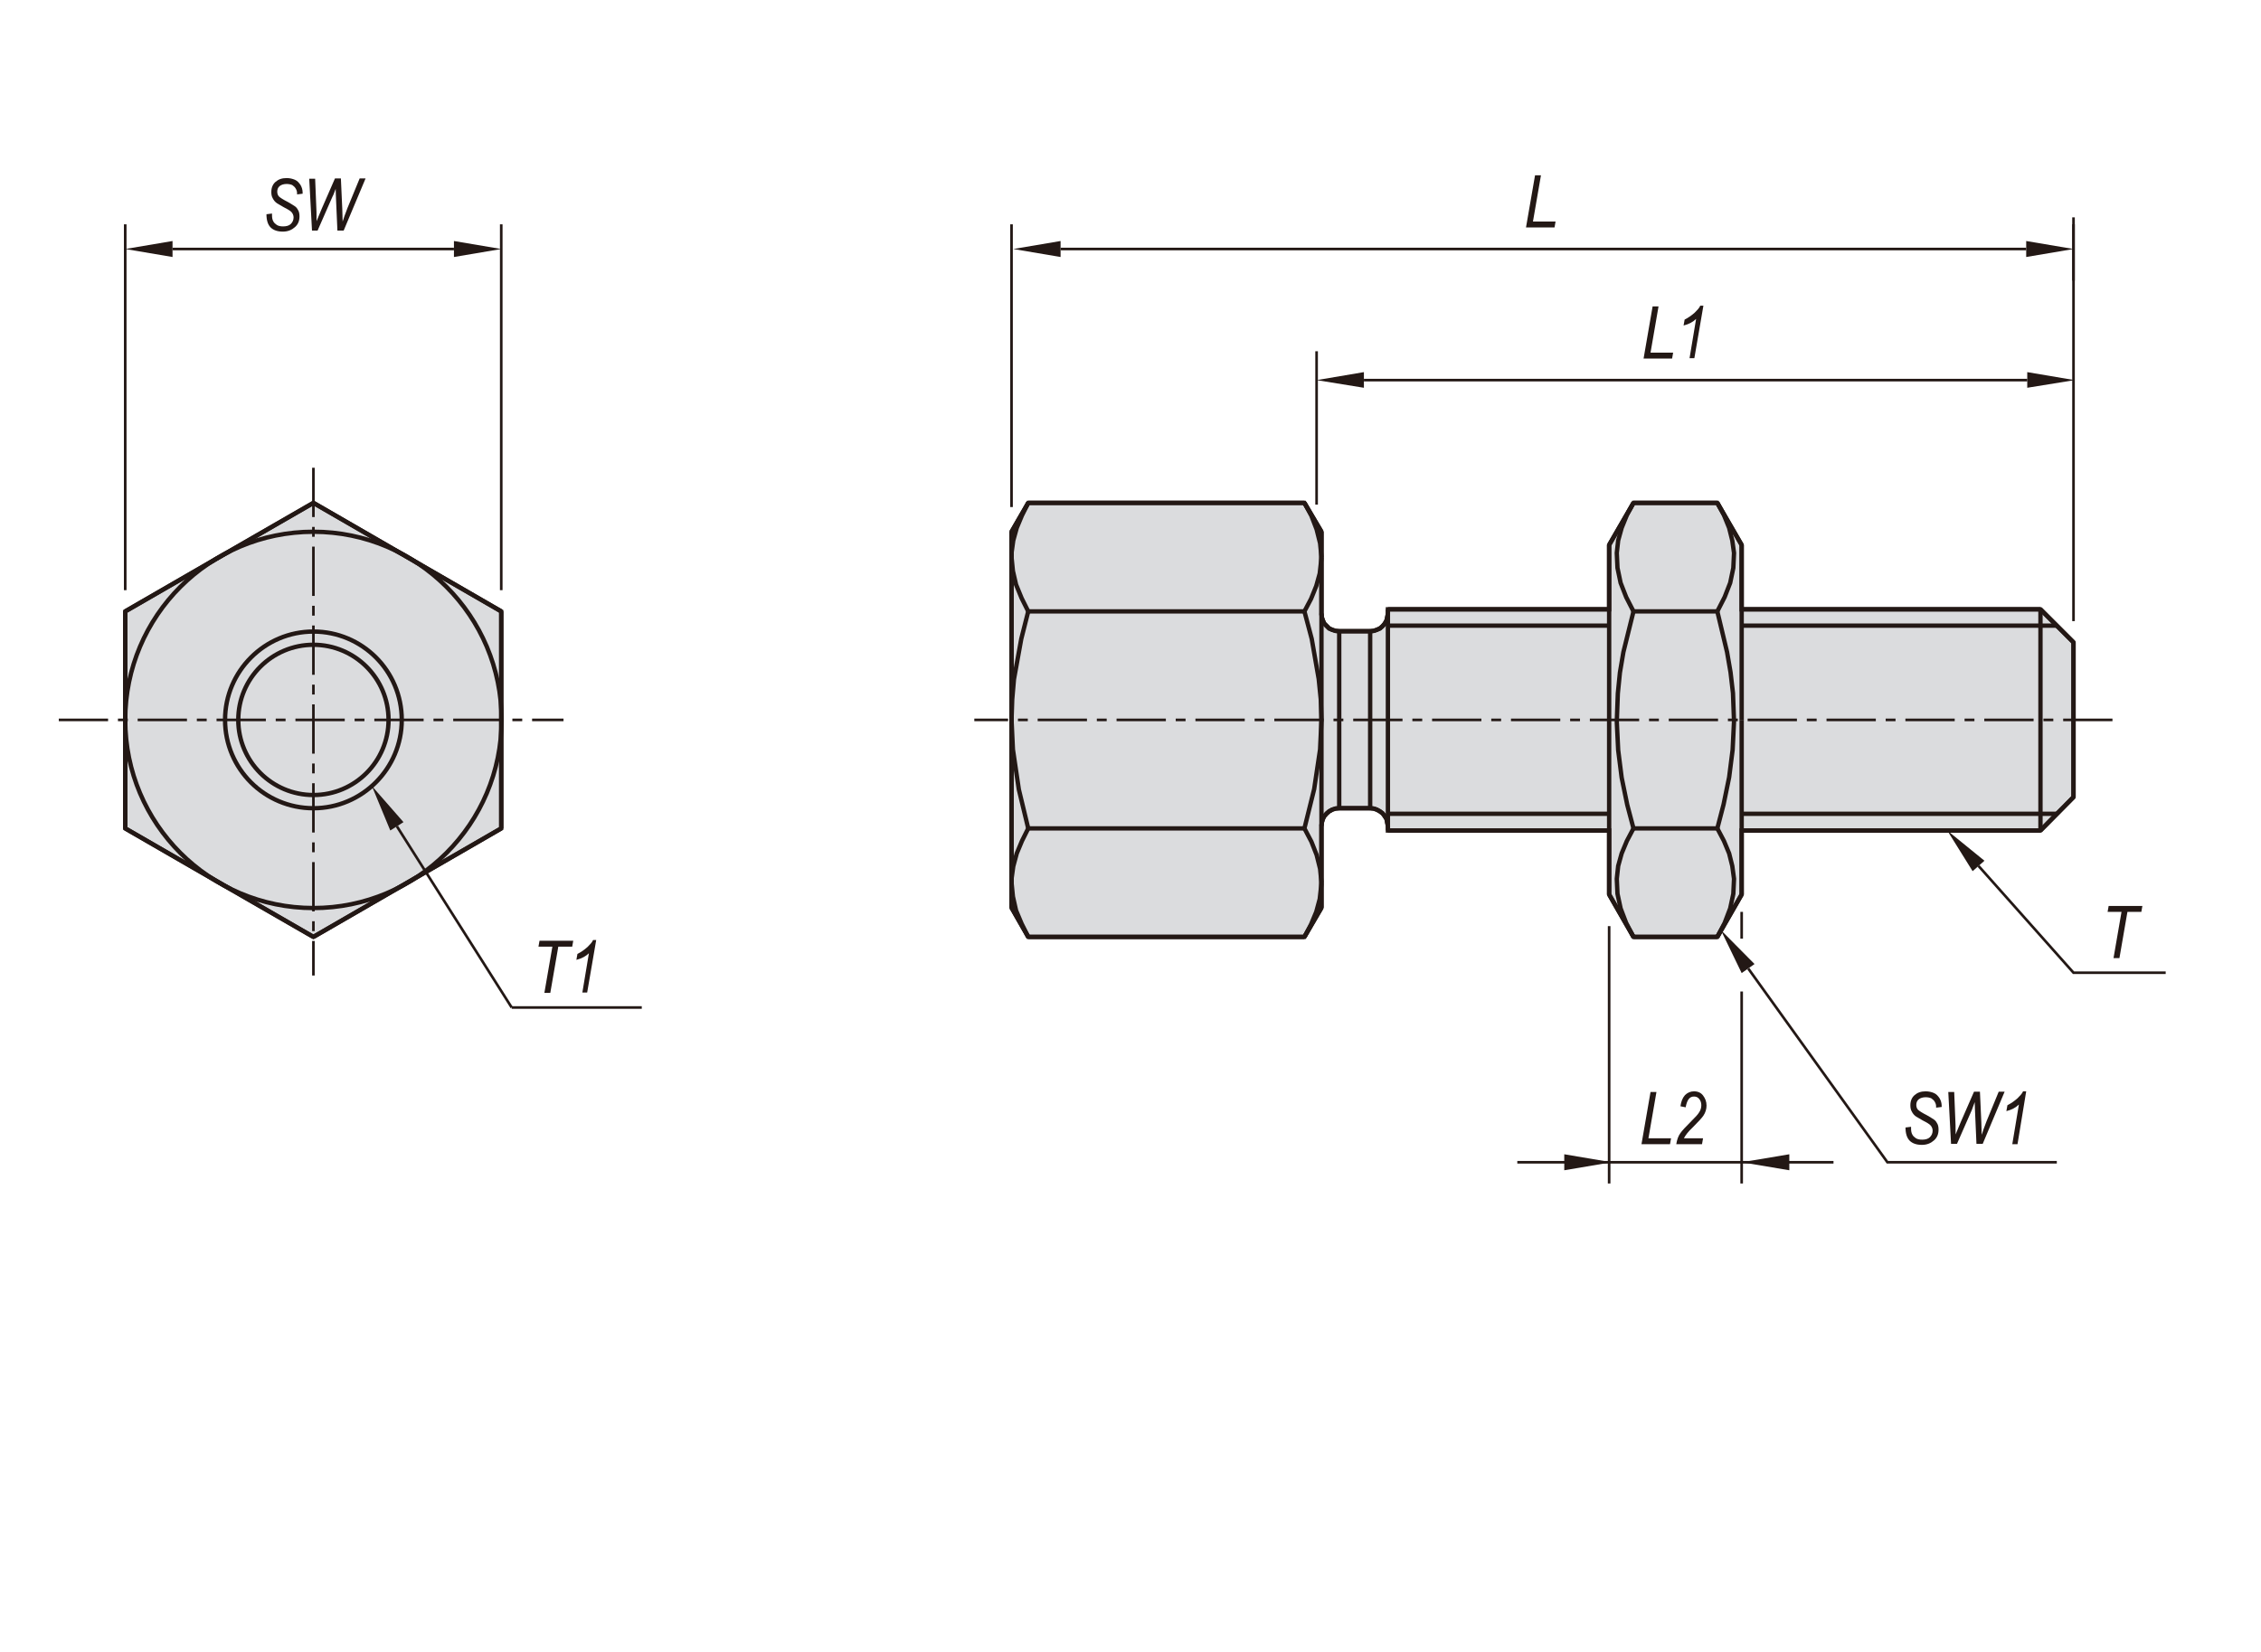 <?xml version="1.0" encoding="utf-8"?>
<!-- Generator: Adobe Illustrator 16.0.3, SVG Export Plug-In . SVG Version: 6.00 Build 0)  -->
<!DOCTYPE svg PUBLIC "-//W3C//DTD SVG 1.1//EN" "http://www.w3.org/Graphics/SVG/1.1/DTD/svg11.dtd">
<svg version="1.1" id="Layer_1" xmlns="http://www.w3.org/2000/svg" xmlns:xlink="http://www.w3.org/1999/xlink" x="0px" y="0px"
	 width="650px" height="475px" viewBox="0 0 650 475" enable-background="new 0 0 650 475" xml:space="preserve">
<polygon fill="#DBDCDE" points="144.1,238.2 144.1,175.8 90.1,144.6 36,175.8 36,238.2 90.1,269.4 "/>
<polygon fill="#231815" points="112.2,238.8 116,236.4 106.9,226 "/>
<polygon fill="#231815" points="49.6,69.3 49.6,73.9 36,71.6 "/>
<polygon fill="#DBDCDE" points="586.6,238.8 500.7,238.8 500.7,257.2 493.7,269.4 469.6,269.4 462.6,257.2 462.6,238.8 399,238.8 
	399,237.5 398.8,236.5 398.6,235.5 398.1,234.7 397.5,233.9 396.7,233.3 395.8,232.8 394.9,232.5 393.9,232.4 385,232.4 
	383.9,232.5 383,232.8 382.1,233.3 381.4,233.9 380.7,234.7 380.3,235.5 380,236.5 379.9,237.5 379.9,261 375,269.4 295.6,269.4 
	290.8,261 290.8,152.9 295.6,144.6 375,144.6 379.9,152.9 379.9,176.5 380,177.5 380.3,178.4 380.7,179.3 381.4,180 382.1,180.7 
	383,181.1 383.9,181.4 385,181.5 393.9,181.5 394.9,181.4 395.8,181.1 396.7,180.7 397.5,180 398.1,179.3 398.6,178.4 398.8,177.5 
	399,176.5 399,175.2 462.6,175.2 462.6,156.7 469.6,144.6 493.7,144.6 500.7,156.7 500.7,175.2 586.6,175.2 596.1,184.7 
	596.1,229.2 "/>
<polygon fill="#231815" points="130.5,69.3 130.5,73.9 144.1,71.6 "/>
<polygon fill="#231815" points="304.9,69.3 304.9,73.9 291.3,71.6 "/>
<polygon fill="#231815" points="500.7,279.8 504.4,277.2 494.7,267.4 "/>
<polygon fill="#231815" points="567.1,250.5 570.5,247.5 559.8,238.8 "/>
<polygon fill="#231815" points="582.5,69.3 582.5,73.9 596.1,71.6 "/>
<line fill="none" stroke="#231815" stroke-width="0.75" x1="500.7" y1="262.2" x2="500.7" y2="269.9"/>
<line fill="none" stroke="#231815" stroke-width="0.75" x1="462.6" y1="266.3" x2="462.6" y2="340.3"/>
<g>
	<line fill="none" stroke="#231815" stroke-width="1.25" x1="63" y1="160.2" x2="36" y2="175.8"/>
	<line fill="none" stroke="#231815" stroke-width="1.25" x1="36" y1="238.2" x2="63" y2="253.8"/>
	<circle fill="none" stroke="#231815" stroke-width="1.25" cx="90.1" cy="207" r="54.1"/>
	
		<line fill="none" stroke="#231815" stroke-width="0.75" stroke-dasharray="14.173,2.835,2.835,2.835" x1="16.9" y1="207" x2="162" y2="207"/>
	<polygon fill="none" stroke="#231815" stroke-width="1.25" points="144.1,238.2 144.1,175.8 90.1,144.6 36,175.8 36,238.2 
		90.1,269.4 	"/>
	<line fill="none" stroke="#231815" stroke-width="0.75" x1="36" y1="169.7" x2="36" y2="64.5"/>
	<line fill="none" stroke="#231815" stroke-width="1.25" x1="36" y1="207" x2="36" y2="238.2"/>
	<line fill="none" stroke="#231815" stroke-width="1.25" x1="36" y1="175.8" x2="36" y2="207"/>
	<line fill="none" stroke="#231815" stroke-width="0.75" x1="304.9" y1="71.6" x2="582.5" y2="71.6"/>
	<line fill="none" stroke="#231815" stroke-width="1.25" x1="462.6" y1="175.2" x2="399" y2="175.2"/>
	<line fill="none" stroke="#231815" stroke-width="1.25" x1="399" y1="179.9" x2="462.6" y2="179.9"/>
	<line fill="none" stroke="#231815" stroke-width="1.25" x1="399" y1="238.8" x2="462.6" y2="238.8"/>
	<line fill="none" stroke="#231815" stroke-width="1.25" x1="399" y1="234" x2="462.6" y2="234"/>
	
		<line fill="none" stroke="#231815" stroke-width="0.75" stroke-dasharray="14.173,2.835,2.835,2.835" x1="607.3" y1="207" x2="280.1" y2="207"/>
	<polygon fill="none" stroke="#231815" stroke-width="1.25" points="586.6,238.8 500.7,238.8 500.7,257.2 493.7,269.4 469.6,269.4 
		462.6,257.2 462.6,238.8 399,238.8 399,237.5 398.8,236.5 398.6,235.5 398.1,234.7 397.5,233.9 396.7,233.3 395.8,232.8 
		394.9,232.5 393.9,232.4 385,232.4 383.9,232.5 383,232.8 382.1,233.3 381.4,233.9 380.7,234.7 380.3,235.5 380,236.5 379.9,237.5 
		379.9,261 375,269.4 295.6,269.4 290.8,261 290.8,152.9 295.6,144.6 375,144.6 379.9,152.9 379.9,176.5 380,177.5 380.3,178.4 
		380.7,179.3 381.4,180 382.1,180.7 383,181.1 383.9,181.4 385,181.5 393.9,181.5 394.9,181.4 395.8,181.1 396.7,180.7 397.5,180 
		398.1,179.3 398.6,178.4 398.8,177.5 399,176.5 399,175.2 462.6,175.2 462.6,156.7 469.6,144.6 493.7,144.6 500.7,156.7 
		500.7,175.2 586.6,175.2 596.1,184.7 596.1,229.2 	"/>
	<line fill="none" stroke="#231815" stroke-width="0.75" x1="378.5" y1="145.1" x2="378.5" y2="101"/>
	<line fill="none" stroke="#231815" stroke-width="0.75" x1="290.8" y1="145.8" x2="290.8" y2="64.5"/>
	<line fill="none" stroke="#231815" stroke-width="0.75" x1="144.1" y1="169.7" x2="144.1" y2="64.5"/>
	<line fill="none" stroke="#231815" stroke-width="1.25" x1="144.1" y1="238.2" x2="144.1" y2="207"/>
	
		<line fill="none" stroke="#231815" stroke-width="0.75" stroke-dasharray="14.173,2.835,2.835,2.835" x1="90.1" y1="134.5" x2="90.1" y2="280.5"/>
	<line fill="none" stroke="#231815" stroke-width="1.25" x1="90.1" y1="269.4" x2="117.1" y2="253.8"/>
	<line fill="none" stroke="#231815" stroke-width="1.25" x1="63" y1="253.8" x2="90.1" y2="269.4"/>
	<line fill="none" stroke="#231815" stroke-width="0.75" x1="114.1" y1="237.6" x2="147.1" y2="289.7"/>
	<line fill="none" stroke="#231815" stroke-width="1.25" x1="117.1" y1="253.8" x2="144.1" y2="238.2"/>
	<line fill="none" stroke="#231815" stroke-width="1.25" x1="117.1" y1="160.2" x2="90.1" y2="144.6"/>
	<path fill="none" stroke="#231815" stroke-width="1.25" d="M115.5,207c0-14.1-11.4-25.4-25.4-25.4c-14,0-25.4,11.4-25.4,25.4
		c0,14.1,11.4,25.4,25.4,25.4C104.1,232.4,115.5,221,115.5,207z"/>
	<circle fill="none" stroke="#231815" stroke-width="1.25" cx="90.1" cy="207" r="21.6"/>
	<line fill="none" stroke="#231815" stroke-width="1.25" x1="90.1" y1="144.6" x2="63" y2="160.2"/>
	<line fill="none" stroke="#231815" stroke-width="1.25" x1="144.1" y1="207" x2="144.1" y2="175.8"/>
	<line fill="none" stroke="#231815" stroke-width="1.25" x1="144.1" y1="175.8" x2="117.1" y2="160.2"/>
	<polyline fill="none" stroke="#231815" stroke-width="1.25" points="379.9,207 379.5,215.5 377.8,226.9 375,238.2 	"/>
	<polyline fill="none" stroke="#231815" stroke-width="1.25" points="399,237.5 399,237.5 398.8,236.5 398.6,235.5 398.1,234.7 
		397.5,233.9 396.7,233.3 395.8,232.8 394.9,232.5 393.9,232.4 	"/>
	<line fill="none" stroke="#231815" stroke-width="1.25" x1="399" y1="207" x2="399" y2="238.8"/>
	<polyline fill="none" stroke="#231815" stroke-width="1.25" points="385,232.4 385,232.4 383.9,232.5 383,232.8 382.1,233.3 
		381.4,233.9 380.7,234.7 380.3,235.5 380,236.5 379.9,237.5 	"/>
	<line fill="none" stroke="#231815" stroke-width="1.25" x1="379.9" y1="253.8" x2="379.9" y2="207"/>
	<polyline fill="none" stroke="#231815" stroke-width="1.25" points="295.6,238.2 292.9,227 291.2,215.5 290.8,207 	"/>
	<line fill="none" stroke="#231815" stroke-width="1.25" x1="290.8" y1="253.8" x2="290.8" y2="207"/>
	<line fill="none" stroke="#231815" stroke-width="1.25" x1="295.6" y1="238.2" x2="375" y2="238.2"/>
	<line fill="none" stroke="#231815" stroke-width="1.25" x1="295.6" y1="269.4" x2="375" y2="269.4"/>
	<polyline fill="none" stroke="#231815" stroke-width="1.25" points="295.6,269.4 293.7,265.6 292.1,261.8 291.2,257.8 290.8,253.8 
			"/>
	<polyline fill="none" stroke="#231815" stroke-width="1.25" points="290.8,253.8 290.8,252.7 291.3,249.1 292.3,245.4 293.8,241.8 
		295.6,238.2 	"/>
	<line fill="none" stroke="#231815" stroke-width="1.25" x1="290.8" y1="261" x2="295.6" y2="269.4"/>
	<line fill="none" stroke="#231815" stroke-width="1.25" x1="290.8" y1="261" x2="290.8" y2="253.8"/>
	<polyline fill="none" stroke="#231815" stroke-width="1.25" points="379.9,253.8 379.8,254.9 379.4,258.5 378.4,262.2 376.9,265.8 
		375,269.4 	"/>
	<polyline fill="none" stroke="#231815" stroke-width="1.25" points="375,238.2 377,242 378.5,245.8 379.5,249.8 379.9,253.8 	"/>
	<line fill="none" stroke="#231815" stroke-width="1.25" x1="379.9" y1="261" x2="379.9" y2="253.8"/>
	<line fill="none" stroke="#231815" stroke-width="1.25" x1="375" y1="269.4" x2="379.9" y2="261"/>
	<line fill="none" stroke="#231815" stroke-width="1.25" x1="295.6" y1="144.6" x2="375" y2="144.6"/>
	<line fill="none" stroke="#231815" stroke-width="1.25" x1="295.6" y1="175.8" x2="375" y2="175.8"/>
	<polyline fill="none" stroke="#231815" stroke-width="1.25" points="290.8,207 291,201.1 291.5,195.3 293.6,183.7 295.6,175.8 	"/>
	<line fill="none" stroke="#231815" stroke-width="1.25" x1="290.8" y1="207" x2="290.8" y2="160.2"/>
	<polyline fill="none" stroke="#231815" stroke-width="1.25" points="295.6,175.8 293.7,172 292.1,168.1 291.2,164.2 290.8,160.2 	
		"/>
	<polyline fill="none" stroke="#231815" stroke-width="1.25" points="290.8,160.2 290.8,159 291.3,155.4 292.3,151.8 293.8,148.2 
		295.6,144.6 	"/>
	<line fill="none" stroke="#231815" stroke-width="1.25" x1="295.6" y1="144.6" x2="290.8" y2="152.9"/>
	<line fill="none" stroke="#231815" stroke-width="1.25" x1="290.8" y1="160.2" x2="290.8" y2="152.9"/>
	<polyline fill="none" stroke="#231815" stroke-width="1.25" points="379.9,176.4 379.9,176.4 380,177.5 380.3,178.4 380.7,179.3 
		381.4,180 382.1,180.7 383,181.1 383.9,181.4 385,181.5 	"/>
	<line fill="none" stroke="#231815" stroke-width="1.25" x1="399" y1="175.2" x2="399" y2="207"/>
	<line fill="none" stroke="#231815" stroke-width="1.25" x1="379.9" y1="207" x2="379.9" y2="160.2"/>
	<polyline fill="none" stroke="#231815" stroke-width="1.25" points="375,175.8 377.1,183.7 379.1,195.2 379.7,201.1 379.9,207 	"/>
	<polyline fill="none" stroke="#231815" stroke-width="1.25" points="393.9,181.5 393.9,181.5 394.9,181.4 395.8,181.1 396.7,180.7 
		397.5,180 398.1,179.3 398.6,178.4 398.8,177.5 399,176.5 	"/>
	<line fill="none" stroke="#231815" stroke-width="1.25" x1="393.9" y1="232.4" x2="393.9" y2="207"/>
	<line fill="none" stroke="#231815" stroke-width="1.25" x1="393.9" y1="207" x2="393.9" y2="181.5"/>
	<line fill="none" stroke="#231815" stroke-width="1.25" x1="385" y1="181.5" x2="385" y2="232.4"/>
	<line fill="none" stroke="#231815" stroke-width="1.25" x1="393.9" y1="181.5" x2="385" y2="181.5"/>
	<line fill="none" stroke="#231815" stroke-width="1.25" x1="385" y1="232.4" x2="393.9" y2="232.4"/>
	<polyline fill="none" stroke="#231815" stroke-width="1.25" points="379.9,160.2 379.8,161.3 379.4,164.9 378.4,168.5 376.9,172.2 
		375,175.8 	"/>
	<polyline fill="none" stroke="#231815" stroke-width="1.25" points="375,144.6 377,148.3 378.5,152.2 379.5,156.2 379.9,160.2 	"/>
	<line fill="none" stroke="#231815" stroke-width="1.25" x1="379.9" y1="152.9" x2="375" y2="144.6"/>
	<line fill="none" stroke="#231815" stroke-width="1.25" x1="379.9" y1="160.2" x2="379.9" y2="152.9"/>
	<line fill="none" stroke="#231815" stroke-width="0.75" x1="49.6" y1="71.6" x2="130.5" y2="71.6"/>
	<line fill="none" stroke="#231815" stroke-width="0.75" x1="596.1" y1="178.6" x2="596.1" y2="62.5"/>
	<polyline fill="none" stroke="#231815" stroke-width="0.75" points="502.6,278.5 542.6,334.2 591.3,334.2 	"/>
	<line fill="none" stroke="#231815" stroke-width="1.25" x1="586.6" y1="175.2" x2="500.7" y2="175.2"/>
	<line fill="none" stroke="#231815" stroke-width="1.25" x1="500.7" y1="179.9" x2="591.4" y2="179.9"/>
	<line fill="none" stroke="#231815" stroke-width="1.25" x1="500.7" y1="238.8" x2="586.6" y2="238.8"/>
	<line fill="none" stroke="#231815" stroke-width="1.25" x1="500.7" y1="234" x2="591.4" y2="234"/>
	<polyline fill="none" stroke="#231815" stroke-width="1.25" points="469.6,238.2 467.8,231.4 466.2,223.6 465.2,215.7 464.8,207.5 
		465.1,199.4 465.7,193.4 466.7,187.5 469.6,175.8 	"/>
	<polyline fill="none" stroke="#231815" stroke-width="1.25" points="493.7,238.2 495.5,231.3 497.1,223.5 498.1,215.6 498.5,207.4 
		498.2,199.3 497.5,193.3 496.5,187.5 493.7,175.8 	"/>
	<line fill="none" stroke="#231815" stroke-width="1.25" x1="462.6" y1="257.2" x2="462.6" y2="207"/>
	<line fill="none" stroke="#231815" stroke-width="1.25" x1="500.7" y1="257.2" x2="500.7" y2="207"/>
	<line fill="none" stroke="#231815" stroke-width="1.25" x1="469.6" y1="238.2" x2="493.7" y2="238.2"/>
	<line fill="none" stroke="#231815" stroke-width="1.25" x1="469.6" y1="269.4" x2="493.7" y2="269.4"/>
	<line fill="none" stroke="#231815" stroke-width="0.75" x1="436.2" y1="334.2" x2="527.1" y2="334.2"/>
	<polyline fill="none" stroke="#231815" stroke-width="1.25" points="469.6,269.4 467.5,265.4 465.9,261.2 465,257 464.8,252.7 
		465.2,249 466.2,245.4 467.7,241.8 469.6,238.2 	"/>
	<line fill="none" stroke="#231815" stroke-width="1.25" x1="462.6" y1="257.2" x2="469.6" y2="269.4"/>
	<polyline fill="none" stroke="#231815" stroke-width="1.25" points="493.7,269.4 495.8,265.4 497.4,261.2 498.3,257 498.5,252.7 
		498,249 497.1,245.4 495.6,241.8 493.7,238.2 	"/>
	<line fill="none" stroke="#231815" stroke-width="1.25" x1="493.7" y1="269.4" x2="500.7" y2="257.2"/>
	<line fill="none" stroke="#231815" stroke-width="1.25" x1="469.6" y1="144.6" x2="493.7" y2="144.6"/>
	<line fill="none" stroke="#231815" stroke-width="1.25" x1="469.6" y1="175.8" x2="493.7" y2="175.8"/>
	<line fill="none" stroke="#231815" stroke-width="1.25" x1="462.6" y1="207" x2="462.6" y2="156.7"/>
	<polyline fill="none" stroke="#231815" stroke-width="1.25" points="469.6,175.8 467.5,171.7 465.9,167.6 465,163.3 464.8,159 
		465.2,155.4 466.2,151.8 467.7,148.1 469.6,144.6 	"/>
	<line fill="none" stroke="#231815" stroke-width="1.25" x1="469.6" y1="144.6" x2="462.6" y2="156.7"/>
	<line fill="none" stroke="#231815" stroke-width="1.25" x1="500.7" y1="207" x2="500.7" y2="156.7"/>
	<polyline fill="none" stroke="#231815" stroke-width="1.25" points="493.7,175.8 495.8,171.7 497.4,167.6 498.3,163.3 498.5,159 
		498,155.4 497.1,151.8 495.6,148.1 493.7,144.6 	"/>
	<line fill="none" stroke="#231815" stroke-width="1.25" x1="500.7" y1="156.7" x2="493.7" y2="144.6"/>
	<line fill="none" stroke="#231815" stroke-width="1.25" x1="586.6" y1="238.8" x2="596.1" y2="229.2"/>
	<line fill="none" stroke="#231815" stroke-width="1.25" x1="586.6" y1="238.8" x2="586.6" y2="175.2"/>
	<polyline fill="none" stroke="#231815" stroke-width="0.75" points="568.8,249 596.1,279.7 622.6,279.7 	"/>
	<line fill="none" stroke="#231815" stroke-width="1.25" x1="596.1" y1="184.7" x2="586.6" y2="175.2"/>
	<line fill="none" stroke="#231815" stroke-width="1.25" x1="596.1" y1="184.7" x2="596.1" y2="229.2"/>
	<line fill="none" stroke="#231815" stroke-width="0.75" x1="596.1" y1="80.7" x2="596.1" y2="64.5"/>
	<g>
		<path fill="#231815" d="M76.6,61.6l1.6-0.2l0,0.5c0,0.7,0.1,1.3,0.4,1.8c0.2,0.4,0.6,0.7,1,1c0.5,0.3,1.1,0.4,1.8,0.4
			c0.9,0,1.7-0.2,2.2-0.7s0.8-1.1,0.8-1.9c0-0.5-0.2-1-0.5-1.4c-0.3-0.4-1.1-0.9-2.3-1.5c-0.9-0.5-1.5-0.9-1.9-1.1
			c-0.6-0.4-1-0.9-1.3-1.5c-0.3-0.5-0.4-1.1-0.4-1.8c0-1.2,0.4-2.2,1.2-2.9c0.8-0.7,1.8-1.1,3.2-1.1c0.9,0,1.7,0.2,2.4,0.5
			s1.2,0.9,1.6,1.5c0.4,0.7,0.6,1.4,0.6,2.2l0,0.3l-1.6,0.2l0-0.3c0-0.5-0.1-0.9-0.4-1.4s-0.6-0.7-1-1c-0.5-0.2-1-0.3-1.6-0.3
			c-0.8,0-1.5,0.2-2,0.6c-0.5,0.4-0.7,1-0.7,1.6c0,0.6,0.2,1.1,0.5,1.4s1.2,0.9,2.6,1.6c1,0.6,1.7,1,2.1,1.3
			c0.4,0.3,0.7,0.8,0.9,1.2s0.3,1,0.3,1.6c0,1.3-0.4,2.3-1.3,3.1s-2,1.3-3.5,1.3c-1.5,0-2.7-0.4-3.5-1.2
			C77,64.6,76.6,63.3,76.6,61.6z"/>
		<path fill="#231815" d="M89.7,66.4l-0.8-15h1.7l0.3,7.4c0.1,1.6,0.1,2.9,0.1,3.8l0,1l1.5-3.6l3.8-8.7H98l0.4,8.8
			c0,1.1,0.1,2.3,0.1,3.6c0.1-0.3,0.3-0.8,0.5-1.5c0.4-1.1,0.7-1.9,0.9-2.4l3.5-8.5h1.7l-6.3,15h-1.8l-0.4-9.1
			c0-0.8-0.1-1.7-0.1-2.9c-0.4,1-0.6,1.7-0.9,2.2l-4.3,9.8H89.7z"/>
	</g>
	<g>
		<path fill="#231815" d="M471.9,329l2.6-15h1.7l-2.3,13.3h6.5l-0.3,1.7H471.9z"/>
		<path fill="#231815" d="M481.9,329c0.2-1.3,0.6-2.4,1.2-3.2c0.4-0.6,1.5-1.8,3.2-3.5c1-1,1.8-1.8,2.2-2.5c0.4-0.6,0.6-1.3,0.6-2
			c0-0.7-0.2-1.3-0.6-1.8c-0.4-0.5-0.9-0.7-1.5-0.7c-0.6,0-1.1,0.2-1.5,0.7s-0.7,1.3-0.9,2.4l-1.5-0.3c0.2-1.4,0.6-2.4,1.3-3.2
			c0.7-0.7,1.6-1.1,2.6-1.1c1.1,0,2,0.4,2.6,1.2c0.6,0.8,1,1.7,1,2.9c0,1-0.3,2-0.9,2.9c-0.4,0.6-1.4,1.7-3.1,3.4
			c-1.3,1.2-2.1,2.3-2.5,3.1h5.5l-0.3,1.7H481.9z"/>
	</g>
	<g>
	</g>
	<g>
		<path fill="#231815" d="M607.6,275.5l2.3-13.3h-4l0.3-1.7h9.7l-0.3,1.7h-4l-2.3,13.3H607.6z"/>
	</g>
	<g>
		<path fill="#231815" d="M438.7,65.4l2.6-15h1.7l-2.3,13.3h6.5l-0.3,1.7H438.7z"/>
	</g>
</g>
<polygon fill="#231815" points="392.1,107 392.1,111.5 378.5,109.3 "/>
<polygon fill="#231815" points="582.8,107 582.8,111.5 596.4,109.3 "/>
<line fill="none" stroke="#231815" stroke-width="0.75" x1="392.1" y1="109.3" x2="582.8" y2="109.3"/>
<g>
	<path fill="#231815" d="M472.5,103.1l2.6-15h1.7l-2.3,13.3h6.5l-0.3,1.7H472.5z"/>
	<path fill="#231815" d="M485.7,103.1l1.9-11.4c-0.8,0.8-2,1.5-3.6,1.9l0.3-1.7c1-0.5,2-1.2,2.9-2c0.7-0.7,1.3-1.3,1.6-2h0.9
		l-2.6,15.1H485.7z"/>
</g>
<g>
</g>
<g>
	<path fill="#231815" d="M547.8,324.2l1.6-0.2l0,0.5c0,0.7,0.1,1.3,0.4,1.8c0.2,0.4,0.6,0.7,1,1c0.5,0.3,1.1,0.4,1.8,0.4
		c0.9,0,1.7-0.2,2.2-0.7c0.5-0.5,0.8-1.1,0.8-1.9c0-0.5-0.2-1-0.5-1.4c-0.3-0.4-1.1-0.9-2.3-1.5c-0.9-0.5-1.5-0.9-1.9-1.1
		c-0.6-0.4-1-0.9-1.3-1.5c-0.3-0.5-0.4-1.1-0.4-1.8c0-1.2,0.4-2.2,1.2-2.9c0.8-0.7,1.8-1.1,3.2-1.1c0.9,0,1.7,0.2,2.4,0.5
		s1.2,0.9,1.6,1.5c0.4,0.7,0.6,1.4,0.6,2.2l0,0.3l-1.6,0.2l0-0.3c0-0.5-0.1-0.9-0.4-1.4c-0.2-0.4-0.6-0.7-1-1
		c-0.5-0.2-1-0.3-1.6-0.3c-0.8,0-1.5,0.2-2,0.6c-0.5,0.4-0.7,1-0.7,1.6c0,0.6,0.2,1.1,0.5,1.4s1.2,0.9,2.6,1.6c1,0.6,1.7,1,2.1,1.3
		c0.4,0.3,0.7,0.8,0.9,1.2s0.3,1,0.3,1.6c0,1.3-0.4,2.3-1.3,3.1c-0.9,0.8-2,1.3-3.5,1.3c-1.5,0-2.7-0.4-3.5-1.2
		C548.2,327.2,547.8,325.9,547.8,324.2z"/>
	<path fill="#231815" d="M560.9,329l-0.8-15h1.7l0.3,7.4c0.1,1.6,0.1,2.9,0.1,3.8l0,1l1.5-3.6l3.8-8.7h1.7l0.4,8.8
		c0,1.1,0.1,2.3,0.1,3.6c0.1-0.3,0.3-0.8,0.5-1.5c0.4-1.1,0.7-1.9,0.9-2.4l3.5-8.5h1.7l-6.3,15h-1.8l-0.4-9.1c0-0.8-0.1-1.7-0.1-2.9
		c-0.4,1-0.6,1.7-0.8,2.2l-4.3,9.8H560.9z"/>
	<path fill="#231815" d="M578.5,329l1.9-11.4c-0.8,0.8-2,1.5-3.6,1.9l0.3-1.7c1-0.5,2-1.2,2.9-2c0.7-0.7,1.3-1.3,1.6-2h0.9L580,329
		H578.5z"/>
</g>
<line fill="none" stroke="#231815" stroke-width="0.75" x1="500.7" y1="285.1" x2="500.7" y2="340.3"/>
<polygon fill="#231815" points="449.7,331.9 449.7,336.5 463.3,334.2 "/>
<polygon fill="#231815" points="514.4,336.5 514.4,331.9 500.7,334.2 "/>
<line fill="none" stroke="#231815" stroke-width="0.75" x1="147.1" y1="289.7" x2="184.5" y2="289.7"/>
<g>
	<path fill="#231815" d="M156.5,285.5l2.3-13.3h-4l0.3-1.7h9.7l-0.3,1.7h-4l-2.3,13.3H156.5z"/>
	<path fill="#231815" d="M167.4,285.5l1.9-11.4c-0.8,0.8-2,1.5-3.6,1.9l0.3-1.7c1-0.5,2-1.2,2.9-2c0.7-0.7,1.3-1.3,1.6-2h0.9
		l-2.6,15.1H167.4z"/>
</g>
</svg>
